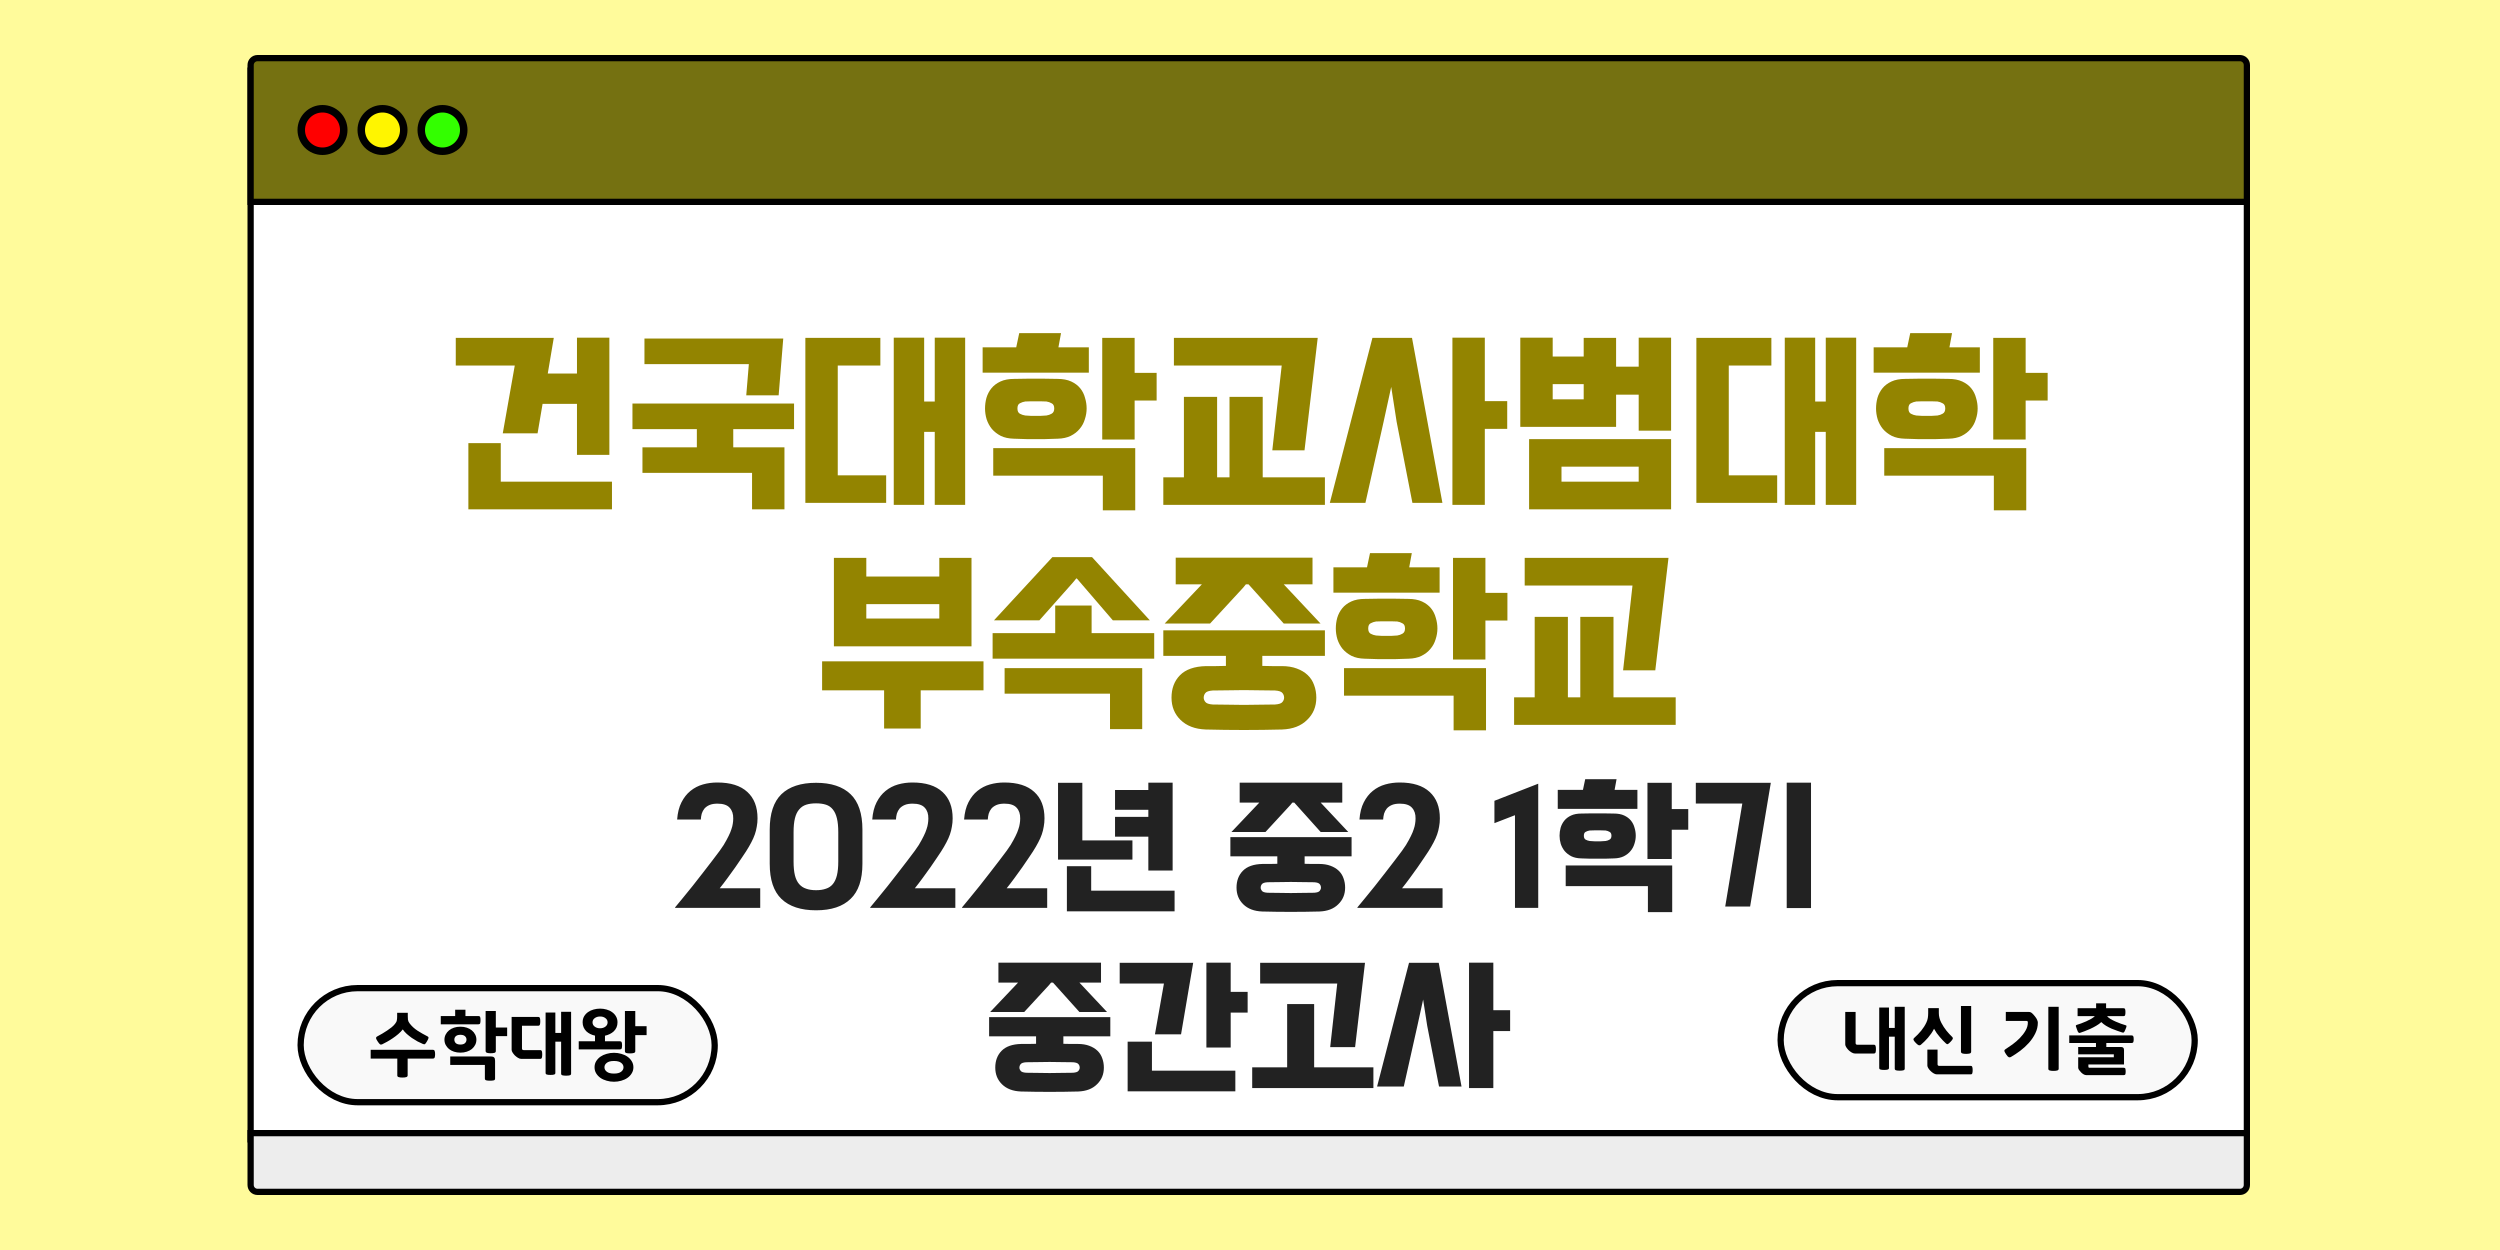 <svg width="1000" height="500" viewBox="0 0 1000 500" fill="none" xmlns="http://www.w3.org/2000/svg">
<rect width="1000" height="500" fill="#FFFB9B"/>
<rect x="100.25" y="28.25" width="798.5" height="427.5" fill="white" stroke="black" stroke-width="2.5"/>
<path d="M100.25 26C100.25 24.481 101.481 23.25 103 23.25H896C897.519 23.25 898.75 24.481 898.75 26V80.75H100.25V26Z" fill="#757111" stroke="black" stroke-width="2.5"/>
<rect x="120.25" y="395.25" width="165.625" height="45.625" rx="22.812" fill="#F9F9F9" stroke="black" stroke-width="2.5"/>
<path d="M182.309 135.16H221.509L219.109 149.4H230.789V135.08H243.749V181.96H230.789V161.56H217.029L215.029 173.32H201.109L205.909 146.2H182.309V135.16ZM200.309 192.68H244.789V203.72H187.349V177.24H200.309V192.68ZM300.821 203.72V189.16H256.981V178.92H278.741V171.64H252.981V161.4H317.621V171.64H293.301V178.92H313.781V203.72H300.821ZM298.501 158.12L299.541 145.64H257.781V135.4H313.301L311.461 158.12H298.501ZM369.662 160.6H373.902V135.08H386.062V201.96H373.902V172.76H369.662V201.96H357.502V135.08H369.662V160.6ZM354.462 201.16H322.142V135.16H352.142V146.2H335.102V190.12H354.462V201.16ZM405.533 175.48C403.506 175.427 401.773 175.053 400.333 174.36C398.893 173.613 397.693 172.68 396.733 171.56C395.826 170.44 395.133 169.16 394.653 167.72C394.226 166.28 394.013 164.84 394.013 163.4C394.013 161.96 394.2 160.547 394.573 159.16C395 157.72 395.666 156.44 396.573 155.32C397.48 154.2 398.68 153.293 400.173 152.6C401.666 151.907 403.506 151.56 405.693 151.56C407.666 151.507 409.293 151.48 410.573 151.48C411.906 151.48 413.16 151.48 414.333 151.48C415.506 151.48 416.733 151.48 418.013 151.48C419.293 151.48 420.946 151.507 422.973 151.56C425.16 151.56 427 151.907 428.493 152.6C429.986 153.293 431.186 154.2 432.093 155.32C433 156.44 433.64 157.72 434.013 159.16C434.44 160.547 434.653 161.96 434.653 163.4C434.653 164.84 434.413 166.28 433.933 167.72C433.506 169.16 432.813 170.44 431.853 171.56C430.946 172.68 429.746 173.613 428.253 174.36C426.813 175.053 425.106 175.427 423.133 175.48C421.106 175.533 419.426 175.587 418.093 175.64C416.76 175.64 415.506 175.64 414.333 175.64C413.16 175.64 411.906 175.64 410.573 175.64C409.24 175.587 407.56 175.533 405.533 175.48ZM441.133 190.28H397.293V179.24H454.093V204.12H441.133V190.28ZM462.653 160.2H453.853V175.8H440.893V135.16H453.853V149.16H462.653V160.2ZM435.533 149.08H393.053V138.92H406.493L407.693 133.24H424.413L423.373 138.92H435.533V149.08ZM418.573 166.2C419.32 166.093 420.013 165.853 420.653 165.48C421.346 165.107 421.693 164.413 421.693 163.4C421.693 162.333 421.346 161.64 420.653 161.32C420.013 160.947 419.32 160.707 418.573 160.6C417.506 160.547 416.653 160.52 416.013 160.52C415.426 160.52 414.866 160.52 414.333 160.52C413.8 160.52 413.213 160.52 412.573 160.52C411.986 160.52 411.16 160.547 410.093 160.6C409.346 160.707 408.626 160.947 407.933 161.32C407.293 161.64 406.973 162.333 406.973 163.4C406.973 164.413 407.293 165.107 407.933 165.48C408.626 165.853 409.346 166.093 410.093 166.2C411.16 166.253 411.986 166.307 412.573 166.36C413.213 166.36 413.8 166.36 414.333 166.36C414.866 166.36 415.426 166.36 416.013 166.36C416.653 166.307 417.506 166.253 418.573 166.2ZM529.964 201.96H465.324V190.92H473.564V158.76H486.844V190.92H491.804V158.76H505.084V190.92H529.964V201.96ZM469.564 135.16H527.084L521.804 180.12H508.924L512.684 146.2H469.564V135.16ZM576.966 201.16H564.966L558.646 168.68L556.486 154.76L553.446 168.68L546.166 201.16H531.926L548.966 135.16H564.806L576.966 201.16ZM602.886 171.56H593.926V201.96H580.966V135.08H593.926V160.44H602.886V171.56ZM621.077 135.08V142.6H633.477V135.16H646.437V146.68H655.477V135.08H668.437V172.28H655.477V157.88H646.437V170.76H608.117V135.08H621.077ZM668.437 203.72H611.637V175.64H668.437V203.72ZM624.597 186.68V192.68H655.477V186.68H624.597ZM621.077 159.72H633.477V153.64H621.077V159.72ZM726.068 160.6H730.308V135.08H742.468V201.96H730.308V172.76H726.068V201.96H713.908V135.08H726.068V160.6ZM710.868 201.16H678.548V135.16H708.548V146.2H691.508V190.12H710.868V201.16ZM761.939 175.48C759.913 175.427 758.179 175.053 756.739 174.36C755.299 173.613 754.099 172.68 753.139 171.56C752.233 170.44 751.539 169.16 751.059 167.72C750.633 166.28 750.419 164.84 750.419 163.4C750.419 161.96 750.606 160.547 750.979 159.16C751.406 157.72 752.073 156.44 752.979 155.32C753.886 154.2 755.086 153.293 756.579 152.6C758.073 151.907 759.913 151.56 762.099 151.56C764.073 151.507 765.699 151.48 766.979 151.48C768.313 151.48 769.566 151.48 770.739 151.48C771.913 151.48 773.139 151.48 774.419 151.48C775.699 151.48 777.353 151.507 779.379 151.56C781.566 151.56 783.406 151.907 784.899 152.6C786.393 153.293 787.593 154.2 788.499 155.32C789.406 156.44 790.046 157.72 790.419 159.16C790.846 160.547 791.059 161.96 791.059 163.4C791.059 164.84 790.819 166.28 790.339 167.72C789.913 169.16 789.219 170.44 788.259 171.56C787.353 172.68 786.153 173.613 784.659 174.36C783.219 175.053 781.513 175.427 779.539 175.48C777.513 175.533 775.833 175.587 774.499 175.64C773.166 175.64 771.913 175.64 770.739 175.64C769.566 175.64 768.313 175.64 766.979 175.64C765.646 175.587 763.966 175.533 761.939 175.48ZM797.539 190.28H753.699V179.24H810.499V204.12H797.539V190.28ZM819.059 160.2H810.259V175.8H797.299V135.16H810.259V149.16H819.059V160.2ZM791.939 149.08H749.459V138.92H762.899L764.099 133.24H780.819L779.779 138.92H791.939V149.08ZM774.979 166.2C775.726 166.093 776.419 165.853 777.059 165.48C777.753 165.107 778.099 164.413 778.099 163.4C778.099 162.333 777.753 161.64 777.059 161.32C776.419 160.947 775.726 160.707 774.979 160.6C773.913 160.547 773.059 160.52 772.419 160.52C771.833 160.52 771.273 160.52 770.739 160.52C770.206 160.52 769.619 160.52 768.979 160.52C768.393 160.52 767.566 160.547 766.499 160.6C765.753 160.707 765.033 160.947 764.339 161.32C763.699 161.64 763.379 162.333 763.379 163.4C763.379 164.413 763.699 165.107 764.339 165.48C765.033 165.853 765.753 166.093 766.499 166.2C767.566 166.253 768.393 166.307 768.979 166.36C769.619 166.36 770.206 166.36 770.739 166.36C771.273 166.36 771.833 166.36 772.419 166.36C773.059 166.307 773.913 166.253 774.979 166.2ZM368.282 291.4H353.642V276.12H328.842V264.52H393.402V276.12H368.282V291.4ZM333.562 258.52V223.16H346.522V230.6H375.722V223.16H388.602V258.52H333.562ZM346.522 247.4H375.722V241.64H346.522V247.4ZM436.643 242.2V253.24H461.683V263.48H397.043V253.24H422.083V242.2H436.643ZM444.003 277.48H401.843V267.24H456.883V291.64H444.003V277.48ZM459.923 248.12H445.123L430.883 231.56L430.563 231.32L429.043 233.16L415.763 248.12H397.603L420.963 222.84H436.803L459.923 248.12ZM482.284 291.8C478.018 291.64 474.658 290.36 472.204 287.96C469.804 285.613 468.604 282.653 468.604 279.08C468.604 275.4 469.724 272.413 471.964 270.12C474.258 267.773 477.751 266.547 482.444 266.44C483.778 266.44 485.084 266.44 486.364 266.44C487.698 266.387 489.031 266.36 490.364 266.36V262.36H465.324V252.12H529.964V262.36H504.924V266.36C506.204 266.36 507.484 266.387 508.764 266.44C510.044 266.44 511.351 266.44 512.684 266.44C514.978 266.44 516.978 266.76 518.684 267.4C520.444 268.04 521.911 268.92 523.084 270.04C524.258 271.16 525.111 272.493 525.644 274.04C526.231 275.587 526.524 277.267 526.524 279.08C526.524 282.653 525.298 285.613 522.844 287.96C520.444 290.36 517.111 291.64 512.844 291.8C502.658 292.067 492.471 292.067 482.284 291.8ZM513.484 233.72L528.204 249.4H513.484L499.404 233.72H498.364L497.324 235L484.044 249.4H465.884L480.764 233.72H470.284V223.08H525.004V233.72H513.484ZM510.044 281.8C511.591 281.693 512.578 281.347 513.004 280.76C513.431 280.227 513.644 279.667 513.644 279.08C513.644 278.387 513.431 277.773 513.004 277.24C512.578 276.653 511.591 276.307 510.044 276.2C507.751 276.147 505.591 276.12 503.564 276.12C501.538 276.067 499.538 276.04 497.564 276.04C495.591 276.04 493.591 276.067 491.564 276.12C489.538 276.12 487.378 276.147 485.084 276.2C483.538 276.307 482.551 276.653 482.124 277.24C481.698 277.773 481.484 278.387 481.484 279.08C481.484 279.667 481.698 280.227 482.124 280.76C482.551 281.347 483.538 281.693 485.084 281.8C487.378 281.853 489.538 281.88 491.564 281.88C493.591 281.933 495.591 281.96 497.564 281.96C499.538 281.96 501.538 281.933 503.564 281.88C505.591 281.88 507.751 281.853 510.044 281.8ZM545.846 263.48C543.819 263.427 542.086 263.053 540.646 262.36C539.206 261.613 538.006 260.68 537.046 259.56C536.139 258.44 535.446 257.16 534.966 255.72C534.539 254.28 534.326 252.84 534.326 251.4C534.326 249.96 534.512 248.547 534.886 247.16C535.312 245.72 535.979 244.44 536.886 243.32C537.792 242.2 538.992 241.293 540.486 240.6C541.979 239.907 543.819 239.56 546.006 239.56C547.979 239.507 549.606 239.48 550.886 239.48C552.219 239.48 553.472 239.48 554.646 239.48C555.819 239.48 557.046 239.48 558.326 239.48C559.606 239.48 561.259 239.507 563.286 239.56C565.472 239.56 567.312 239.907 568.806 240.6C570.299 241.293 571.499 242.2 572.406 243.32C573.312 244.44 573.952 245.72 574.326 247.16C574.752 248.547 574.966 249.96 574.966 251.4C574.966 252.84 574.726 254.28 574.246 255.72C573.819 257.16 573.126 258.44 572.166 259.56C571.259 260.68 570.059 261.613 568.566 262.36C567.126 263.053 565.419 263.427 563.446 263.48C561.419 263.533 559.739 263.587 558.406 263.64C557.072 263.64 555.819 263.64 554.646 263.64C553.472 263.64 552.219 263.64 550.886 263.64C549.552 263.587 547.872 263.533 545.846 263.48ZM581.446 278.28H537.606V267.24H594.406V292.12H581.446V278.28ZM602.966 248.2H594.166V263.8H581.206V223.16H594.166V237.16H602.966V248.2ZM575.846 237.08H533.366V226.92H546.806L548.006 221.24H564.726L563.686 226.92H575.846V237.08ZM558.886 254.2C559.632 254.093 560.326 253.853 560.966 253.48C561.659 253.107 562.006 252.413 562.006 251.4C562.006 250.333 561.659 249.64 560.966 249.32C560.326 248.947 559.632 248.707 558.886 248.6C557.819 248.547 556.966 248.52 556.326 248.52C555.739 248.52 555.179 248.52 554.646 248.52C554.112 248.52 553.526 248.52 552.886 248.52C552.299 248.52 551.472 248.547 550.406 248.6C549.659 248.707 548.939 248.947 548.246 249.32C547.606 249.64 547.286 250.333 547.286 251.4C547.286 252.413 547.606 253.107 548.246 253.48C548.939 253.853 549.659 254.093 550.406 254.2C551.472 254.253 552.299 254.307 552.886 254.36C553.526 254.36 554.112 254.36 554.646 254.36C555.179 254.36 555.739 254.36 556.326 254.36C556.966 254.307 557.819 254.253 558.886 254.2ZM670.277 289.96H605.637V278.92H613.877V246.76H627.157V278.92H632.117V246.76H645.397V278.92H670.277V289.96ZM609.877 223.16H667.397L662.117 268.12H649.237L652.997 234.2H609.877V223.16Z" fill="#938400"/>
<path d="M270.011 362.98C270.851 361.98 271.891 360.72 273.131 359.2C274.371 357.72 275.671 356.12 277.031 354.4C278.391 352.68 279.751 350.94 281.111 349.18C282.511 347.38 283.791 345.72 284.951 344.2C286.111 342.68 287.091 341.38 287.891 340.3C288.691 339.18 289.211 338.42 289.451 338.02C290.291 336.62 290.951 335.42 291.431 334.42C291.951 333.38 292.331 332.46 292.571 331.66C292.851 330.86 293.031 330.14 293.111 329.5C293.231 328.82 293.291 328.12 293.291 327.4C293.331 325.6 292.851 324.16 291.851 323.08C290.891 322 289.271 321.46 286.991 321.46C285.711 321.46 284.651 321.64 283.811 322C282.971 322.36 282.291 322.84 281.771 323.44C281.291 324.04 280.931 324.72 280.691 325.48C280.491 326.24 280.371 327.02 280.331 327.82H270.851C271.051 325.1 271.631 322.8 272.591 320.92C273.551 319.04 274.751 317.52 276.191 316.36C277.671 315.16 279.331 314.3 281.171 313.78C283.011 313.26 284.931 313 286.931 313C292.211 313 296.211 314.26 298.931 316.78C301.651 319.26 303.011 322.78 303.011 327.34C303.011 328.5 302.911 329.6 302.711 330.64C302.551 331.68 302.291 332.72 301.931 333.76C301.571 334.8 301.091 335.88 300.491 337C299.931 338.08 299.231 339.28 298.391 340.6C298.031 341.12 297.471 341.96 296.711 343.12C295.991 344.24 295.131 345.5 294.131 346.9C293.171 348.26 292.131 349.7 291.011 351.22C289.931 352.7 288.891 354.06 287.891 355.3H304.091V363.16H270.071L270.011 362.98ZM307.889 331.84C307.889 325.44 309.449 320.72 312.569 317.68C315.729 314.64 320.349 313.12 326.429 313.12C332.469 313.12 337.069 314.64 340.229 317.68C343.389 320.72 344.969 325.44 344.969 331.84V345.52C344.969 351.88 343.389 356.56 340.229 359.56C337.109 362.6 332.509 364.12 326.429 364.12C320.349 364.12 315.729 362.6 312.569 359.56C309.449 356.56 307.889 351.88 307.889 345.52V331.84ZM317.429 344.62C317.429 346.82 317.609 348.66 317.969 350.14C318.329 351.58 318.889 352.74 319.649 353.62C320.409 354.5 321.349 355.12 322.469 355.48C323.589 355.88 324.909 356.08 326.429 356.08C327.949 356.08 329.269 355.88 330.389 355.48C331.509 355.12 332.429 354.5 333.149 353.62C333.869 352.74 334.409 351.58 334.769 350.14C335.129 348.66 335.309 346.82 335.309 344.62V332.86C335.309 330.66 335.129 328.82 334.769 327.34C334.409 325.86 333.869 324.68 333.149 323.8C332.429 322.88 331.509 322.24 330.389 321.88C329.269 321.52 327.949 321.34 326.429 321.34C324.909 321.34 323.589 321.52 322.469 321.88C321.349 322.24 320.409 322.88 319.649 323.8C318.889 324.68 318.329 325.86 317.969 327.34C317.609 328.82 317.429 330.66 317.429 332.86V344.62ZM348.058 362.98C348.898 361.98 349.938 360.72 351.178 359.2C352.418 357.72 353.718 356.12 355.078 354.4C356.438 352.68 357.798 350.94 359.158 349.18C360.558 347.38 361.838 345.72 362.998 344.2C364.158 342.68 365.138 341.38 365.938 340.3C366.738 339.18 367.258 338.42 367.498 338.02C368.338 336.62 368.998 335.42 369.478 334.42C369.998 333.38 370.378 332.46 370.618 331.66C370.898 330.86 371.078 330.14 371.158 329.5C371.278 328.82 371.338 328.12 371.338 327.4C371.378 325.6 370.898 324.16 369.898 323.08C368.938 322 367.318 321.46 365.038 321.46C363.758 321.46 362.698 321.64 361.858 322C361.018 322.36 360.338 322.84 359.818 323.44C359.338 324.04 358.978 324.72 358.738 325.48C358.538 326.24 358.418 327.02 358.378 327.82H348.898C349.098 325.1 349.678 322.8 350.638 320.92C351.598 319.04 352.798 317.52 354.238 316.36C355.718 315.16 357.378 314.3 359.218 313.78C361.058 313.26 362.978 313 364.978 313C370.258 313 374.258 314.26 376.978 316.78C379.698 319.26 381.058 322.78 381.058 327.34C381.058 328.5 380.958 329.6 380.758 330.64C380.598 331.68 380.338 332.72 379.978 333.76C379.618 334.8 379.138 335.88 378.538 337C377.978 338.08 377.278 339.28 376.438 340.6C376.078 341.12 375.518 341.96 374.758 343.12C374.038 344.24 373.178 345.5 372.178 346.9C371.218 348.26 370.178 349.7 369.058 351.22C367.978 352.7 366.938 354.06 365.938 355.3H382.138V363.16H348.118L348.058 362.98ZM384.796 362.98C385.636 361.98 386.676 360.72 387.916 359.2C389.156 357.72 390.456 356.12 391.816 354.4C393.176 352.68 394.536 350.94 395.896 349.18C397.296 347.38 398.576 345.72 399.736 344.2C400.896 342.68 401.876 341.38 402.676 340.3C403.476 339.18 403.996 338.42 404.236 338.02C405.076 336.62 405.736 335.42 406.216 334.42C406.736 333.38 407.116 332.46 407.356 331.66C407.636 330.86 407.816 330.14 407.896 329.5C408.016 328.82 408.076 328.12 408.076 327.4C408.116 325.6 407.636 324.16 406.636 323.08C405.676 322 404.056 321.46 401.776 321.46C400.496 321.46 399.436 321.64 398.596 322C397.756 322.36 397.076 322.84 396.556 323.44C396.076 324.04 395.716 324.72 395.476 325.48C395.276 326.24 395.156 327.02 395.116 327.82H385.636C385.836 325.1 386.416 322.8 387.376 320.92C388.336 319.04 389.536 317.52 390.976 316.36C392.456 315.16 394.116 314.3 395.956 313.78C397.796 313.26 399.716 313 401.716 313C406.996 313 410.996 314.26 413.716 316.78C416.436 319.26 417.796 322.78 417.796 327.34C417.796 328.5 417.696 329.6 417.496 330.64C417.336 331.68 417.076 332.72 416.716 333.76C416.356 334.8 415.876 335.88 415.276 337C414.716 338.08 414.016 339.28 413.176 340.6C412.816 341.12 412.256 341.96 411.496 343.12C410.776 344.24 409.916 345.5 408.916 346.9C407.956 348.26 406.916 349.7 405.796 351.22C404.716 352.7 403.676 354.06 402.676 355.3H418.876V363.16H384.856L384.796 362.98ZM446.014 316H459.334V313.06H469.054V348.22H459.334V334.66H446.014V326.74H459.334V323.92H446.014V316ZM452.974 343.84H423.214V313.12H432.934V336.16H452.974V343.84ZM436.474 356.26H469.834V364.54H426.754V346.48H436.474V356.26ZM504.87 364.6C501.67 364.48 499.15 363.52 497.31 361.72C495.51 359.96 494.61 357.74 494.61 355.06C494.61 352.3 495.45 350.06 497.13 348.34C498.85 346.58 501.47 345.66 504.99 345.58C505.99 345.58 506.97 345.58 507.93 345.58C508.93 345.54 509.93 345.52 510.93 345.52V342.52H492.15V334.84H540.63V342.52H521.85V345.52C522.81 345.52 523.77 345.54 524.73 345.58C525.69 345.58 526.67 345.58 527.67 345.58C529.39 345.58 530.89 345.82 532.17 346.3C533.49 346.78 534.59 347.44 535.47 348.28C536.35 349.12 536.99 350.12 537.39 351.28C537.83 352.44 538.05 353.7 538.05 355.06C538.05 357.74 537.13 359.96 535.29 361.72C533.49 363.52 530.99 364.48 527.79 364.6C520.15 364.8 512.51 364.8 504.87 364.6ZM528.27 321.04L539.31 332.8H528.27L517.71 321.04H516.93L516.15 322L506.19 332.8H492.57L503.73 321.04H495.87V313.06H536.91V321.04H528.27ZM525.69 357.1C526.85 357.02 527.59 356.76 527.91 356.32C528.23 355.92 528.39 355.5 528.39 355.06C528.39 354.54 528.23 354.08 527.91 353.68C527.59 353.24 526.85 352.98 525.69 352.9C523.97 352.86 522.35 352.84 520.83 352.84C519.31 352.8 517.81 352.78 516.33 352.78C514.85 352.78 513.35 352.8 511.83 352.84C510.31 352.84 508.69 352.86 506.97 352.9C505.81 352.98 505.07 353.24 504.75 353.68C504.43 354.08 504.27 354.54 504.27 355.06C504.27 355.5 504.43 355.92 504.75 356.32C505.07 356.76 505.81 357.02 506.97 357.1C508.69 357.14 510.31 357.16 511.83 357.16C513.35 357.2 514.85 357.22 516.33 357.22C517.81 357.22 519.31 357.2 520.83 357.16C522.35 357.16 523.97 357.14 525.69 357.1ZM542.94 362.98C543.78 361.98 544.82 360.72 546.06 359.2C547.3 357.72 548.6 356.12 549.96 354.4C551.32 352.68 552.68 350.94 554.04 349.18C555.44 347.38 556.72 345.72 557.88 344.2C559.04 342.68 560.02 341.38 560.82 340.3C561.62 339.18 562.14 338.42 562.38 338.02C563.22 336.62 563.88 335.42 564.36 334.42C564.88 333.38 565.26 332.46 565.5 331.66C565.78 330.86 565.96 330.14 566.04 329.5C566.16 328.82 566.22 328.12 566.22 327.4C566.26 325.6 565.78 324.16 564.78 323.08C563.82 322 562.2 321.46 559.92 321.46C558.64 321.46 557.58 321.64 556.74 322C555.9 322.36 555.22 322.84 554.7 323.44C554.22 324.04 553.86 324.72 553.62 325.48C553.42 326.24 553.3 327.02 553.26 327.82H543.78C543.98 325.1 544.56 322.8 545.52 320.92C546.48 319.04 547.68 317.52 549.12 316.36C550.6 315.16 552.26 314.3 554.1 313.78C555.94 313.26 557.86 313 559.86 313C565.14 313 569.14 314.26 571.86 316.78C574.58 319.26 575.94 322.78 575.94 327.34C575.94 328.5 575.84 329.6 575.64 330.64C575.48 331.68 575.22 332.72 574.86 333.76C574.5 334.8 574.02 335.88 573.42 337C572.86 338.08 572.16 339.28 571.32 340.6C570.96 341.12 570.4 341.96 569.64 343.12C568.92 344.24 568.06 345.5 567.06 346.9C566.1 348.26 565.06 349.7 563.94 351.22C562.86 352.7 561.82 354.06 560.82 355.3H577.02V363.16H543L542.94 362.98ZM605.991 363.16V326.08L597.771 329.26V320.32L615.291 313.48V363.16H605.991ZM632.462 343.36C630.942 343.32 629.642 343.04 628.562 342.52C627.482 341.96 626.582 341.26 625.862 340.42C625.182 339.58 624.662 338.62 624.302 337.54C623.982 336.46 623.822 335.38 623.822 334.3C623.822 333.22 623.962 332.16 624.242 331.12C624.562 330.04 625.062 329.08 625.742 328.24C626.422 327.4 627.322 326.72 628.442 326.2C629.562 325.68 630.942 325.42 632.582 325.42C634.062 325.38 635.282 325.36 636.242 325.36C637.242 325.36 638.182 325.36 639.062 325.36C639.942 325.36 640.862 325.36 641.822 325.36C642.782 325.36 644.022 325.38 645.542 325.42C647.182 325.42 648.562 325.68 649.682 326.2C650.802 326.72 651.702 327.4 652.382 328.24C653.062 329.08 653.542 330.04 653.822 331.12C654.142 332.16 654.302 333.22 654.302 334.3C654.302 335.38 654.122 336.46 653.762 337.54C653.442 338.62 652.922 339.58 652.202 340.42C651.522 341.26 650.622 341.96 649.502 342.52C648.422 343.04 647.142 343.32 645.662 343.36C644.142 343.4 642.882 343.44 641.882 343.48C640.882 343.48 639.942 343.48 639.062 343.48C638.182 343.48 637.242 343.48 636.242 343.48C635.242 343.44 633.982 343.4 632.462 343.36ZM659.162 354.46H626.282V346.18H668.882V364.84H659.162V354.46ZM675.302 331.9H668.702V343.6H658.982V313.12H668.702V323.62H675.302V331.9ZM654.962 323.56H623.102V315.94H633.182L634.082 311.68H646.622L645.842 315.94H654.962V323.56ZM642.242 336.4C642.802 336.32 643.322 336.14 643.802 335.86C644.322 335.58 644.582 335.06 644.582 334.3C644.582 333.5 644.322 332.98 643.802 332.74C643.322 332.46 642.802 332.28 642.242 332.2C641.442 332.16 640.802 332.14 640.322 332.14C639.882 332.14 639.462 332.14 639.062 332.14C638.662 332.14 638.222 332.14 637.742 332.14C637.302 332.14 636.682 332.16 635.882 332.2C635.322 332.28 634.782 332.46 634.262 332.74C633.782 332.98 633.542 333.5 633.542 334.3C633.542 335.06 633.782 335.58 634.262 335.86C634.782 336.14 635.322 336.32 635.882 336.4C636.682 336.44 637.302 336.48 637.742 336.52C638.222 336.52 638.662 336.52 639.062 336.52C639.462 336.52 639.882 336.52 640.322 336.52C640.802 336.48 641.442 336.44 642.242 336.4ZM678.326 313.12H708.326L700.046 362.62H690.086L696.926 321.4H678.326V313.12ZM724.406 363.22H714.686V313.06H724.406V363.22ZM408.366 436.6C405.166 436.48 402.646 435.52 400.806 433.72C399.006 431.96 398.106 429.74 398.106 427.06C398.106 424.3 398.946 422.06 400.626 420.34C402.346 418.58 404.966 417.66 408.486 417.58C409.486 417.58 410.466 417.58 411.426 417.58C412.426 417.54 413.426 417.52 414.426 417.52V414.52H395.646V406.84H444.126V414.52H425.346V417.52C426.306 417.52 427.266 417.54 428.226 417.58C429.186 417.58 430.166 417.58 431.166 417.58C432.886 417.58 434.386 417.82 435.666 418.3C436.986 418.78 438.086 419.44 438.966 420.28C439.846 421.12 440.486 422.12 440.886 423.28C441.326 424.44 441.546 425.7 441.546 427.06C441.546 429.74 440.626 431.96 438.786 433.72C436.986 435.52 434.486 436.48 431.286 436.6C423.646 436.8 416.006 436.8 408.366 436.6ZM431.766 393.04L442.806 404.8H431.766L421.206 393.04H420.426L419.646 394L409.686 404.8H396.066L407.226 393.04H399.366V385.06H440.406V393.04H431.766ZM429.186 429.1C430.346 429.02 431.086 428.76 431.406 428.32C431.726 427.92 431.886 427.5 431.886 427.06C431.886 426.54 431.726 426.08 431.406 425.68C431.086 425.24 430.346 424.98 429.186 424.9C427.466 424.86 425.846 424.84 424.326 424.84C422.806 424.8 421.306 424.78 419.826 424.78C418.346 424.78 416.846 424.8 415.326 424.84C413.806 424.84 412.186 424.86 410.466 424.9C409.306 424.98 408.566 425.24 408.246 425.68C407.926 426.08 407.766 426.54 407.766 427.06C407.766 427.5 407.926 427.92 408.246 428.32C408.566 428.76 409.306 429.02 410.466 429.1C412.186 429.14 413.806 429.16 415.326 429.16C416.846 429.2 418.346 429.22 419.826 429.22C421.306 429.22 422.806 429.2 424.326 429.16C425.846 429.16 427.466 429.14 429.186 429.1ZM447.877 385.12H477.277L472.417 413.74H461.977L465.577 393.4H447.877V385.12ZM499.057 405.04H492.277V419.02H482.557V385.06H492.277V396.76H499.057V405.04ZM460.777 428.26H494.137V436.54H451.057V416.68H460.777V428.26ZM504.06 385.12H546L542.04 418.84H532.08L534.9 393.4H504.06V385.12ZM549.36 435.22H500.88V426.94H514.86V401.62H525.66V426.94H549.36V435.22ZM584.611 434.62H575.611L570.871 410.26L569.251 399.82L566.971 410.26L561.511 434.62H550.831L563.611 385.12H575.491L584.611 434.62ZM604.051 412.42H597.331V435.22H587.611V385.06H597.331V404.08H604.051V412.42Z" fill="#222222"/>
<path d="M173.109 419.92C173.509 419.92 173.759 420.07 173.859 420.37C173.979 420.67 174.039 421.11 174.039 421.69C174.039 422.27 173.979 422.71 173.859 423.01C173.759 423.29 173.509 423.43 173.109 423.43H163.059V430.15C163.059 430.49 162.879 430.72 162.519 430.84C162.159 430.96 161.639 431.02 160.959 431.02C160.319 431.02 159.819 430.96 159.459 430.84C159.099 430.74 158.919 430.52 158.919 430.18V423.43H148.269V419.92H173.109ZM169.209 417.61C168.509 417.31 167.769 416.96 166.989 416.56C166.229 416.14 165.479 415.68 164.739 415.18C164.019 414.66 163.339 414.12 162.699 413.56C162.059 412.98 161.529 412.38 161.109 411.76C160.629 412.38 160.029 413 159.309 413.62C158.609 414.22 157.869 414.78 157.089 415.3C156.329 415.82 155.569 416.29 154.809 416.71C154.069 417.13 153.419 417.47 152.859 417.73C152.519 417.89 152.229 417.88 151.989 417.7C151.749 417.52 151.459 417.17 151.119 416.65C150.719 416.07 150.489 415.63 150.429 415.33C150.389 415.01 150.539 414.76 150.879 414.58C151.559 414.2 152.239 413.82 152.919 413.44C153.599 413.04 154.249 412.63 154.869 412.21C155.509 411.79 156.099 411.36 156.639 410.92C157.179 410.48 157.639 410.02 158.019 409.54C158.439 409.02 158.679 408.54 158.739 408.1C158.819 407.66 158.859 407.19 158.859 406.69V405.13H163.119V406.6C163.119 406.98 163.139 407.41 163.179 407.89C163.239 408.37 163.469 408.87 163.869 409.39C164.689 410.47 165.719 411.42 166.959 412.24C168.199 413.04 169.529 413.8 170.949 414.52C171.309 414.7 171.459 414.93 171.399 415.21C171.359 415.47 171.169 415.89 170.829 416.47C170.529 416.99 170.279 417.35 170.079 417.55C169.899 417.75 169.609 417.77 169.209 417.61ZM177.779 415.87C177.779 415.13 177.939 414.45 178.259 413.83C178.579 413.19 179.019 412.64 179.579 412.18C180.139 411.7 180.809 411.33 181.589 411.07C182.369 410.81 183.229 410.68 184.169 410.68C185.089 410.68 185.939 410.81 186.719 411.07C187.519 411.33 188.199 411.7 188.759 412.18C189.319 412.64 189.759 413.19 190.079 413.83C190.399 414.45 190.559 415.13 190.559 415.87C190.559 416.61 190.399 417.3 190.079 417.94C189.759 418.56 189.319 419.11 188.759 419.59C188.199 420.05 187.519 420.41 186.719 420.67C185.939 420.93 185.089 421.06 184.169 421.06C183.229 421.06 182.369 420.93 181.589 420.67C180.809 420.41 180.139 420.05 179.579 419.59C179.019 419.11 178.579 418.56 178.259 417.94C177.939 417.3 177.779 416.61 177.779 415.87ZM194.249 404.41H198.329V411.01H202.859V414.46H198.329V420.4C198.329 420.8 198.129 421.05 197.729 421.15C197.329 421.25 196.849 421.3 196.289 421.3C195.649 421.3 195.149 421.24 194.789 421.12C194.429 420.98 194.249 420.74 194.249 420.4V404.41ZM193.949 425.98H180.089V422.59H196.469C196.989 422.59 197.379 422.72 197.639 422.98C197.899 423.22 198.029 423.66 198.029 424.3V431.44C198.029 431.84 197.829 432.08 197.429 432.16C197.029 432.24 196.549 432.28 195.989 432.28C195.349 432.28 194.849 432.23 194.489 432.13C194.129 432.03 193.949 431.8 193.949 431.44V425.98ZM191.399 406.42C191.739 406.42 191.959 406.55 192.059 406.81C192.159 407.07 192.209 407.48 192.209 408.04C192.209 408.62 192.159 409.05 192.059 409.33C191.959 409.59 191.739 409.72 191.399 409.72H176.309V406.42H182.069V403.9H186.179V406.42H191.399ZM186.599 415.84C186.599 415.28 186.389 414.82 185.969 414.46C185.569 414.1 184.969 413.92 184.169 413.92C183.369 413.92 182.759 414.1 182.339 414.46C181.939 414.82 181.739 415.28 181.739 415.84C181.739 416.42 181.939 416.9 182.339 417.28C182.759 417.64 183.369 417.82 184.169 417.82C184.969 417.82 185.569 417.64 185.969 417.28C186.389 416.9 186.599 416.42 186.599 415.84ZM228.44 429.46C228.44 429.8 228.26 430.02 227.9 430.12C227.56 430.22 227.07 430.27 226.43 430.27C225.81 430.27 225.32 430.22 224.96 430.12C224.62 430.02 224.45 429.8 224.45 429.46V416.68H222.14V429.19C222.14 429.51 221.97 429.72 221.63 429.82C221.31 429.92 220.83 429.97 220.19 429.97C219.57 429.97 219.09 429.92 218.75 429.82C218.41 429.72 218.24 429.51 218.24 429.19V405.01H222.14V413.17H224.45V404.71H228.44V429.46ZM208.79 410.29V419.35C208.79 419.81 209.01 420.04 209.45 420.04H216.08C216.42 420.04 216.64 420.19 216.74 420.49C216.84 420.79 216.89 421.22 216.89 421.78C216.89 422.36 216.84 422.8 216.74 423.1C216.64 423.4 216.42 423.55 216.08 423.55H208.46C208.06 423.55 207.62 423.4 207.14 423.1C206.66 422.8 206.25 422.48 205.91 422.14C205.59 421.8 205.3 421.43 205.04 421.03C204.78 420.61 204.65 420.25 204.65 419.95V406.78H215.3C215.64 406.78 215.86 406.93 215.96 407.23C216.06 407.53 216.11 407.96 216.11 408.52C216.11 409.1 216.06 409.54 215.96 409.84C215.86 410.14 215.64 410.29 215.3 410.29H208.79ZM231.491 419.77V416.5H238.001V414.25C237.321 414.11 236.681 413.89 236.081 413.59C235.481 413.29 234.951 412.92 234.491 412.48C234.051 412.02 233.701 411.5 233.441 410.92C233.181 410.32 233.051 409.66 233.051 408.94C233.051 408.04 233.241 407.25 233.621 406.57C234.021 405.89 234.541 405.32 235.181 404.86C235.841 404.38 236.591 404.03 237.431 403.81C238.271 403.57 239.141 403.45 240.041 403.45C240.941 403.45 241.801 403.57 242.621 403.81C243.461 404.03 244.201 404.38 244.841 404.86C245.501 405.32 246.021 405.89 246.401 406.57C246.801 407.25 247.001 408.04 247.001 408.94C247.001 409.68 246.871 410.35 246.611 410.95C246.351 411.53 245.991 412.05 245.531 412.51C245.071 412.95 244.531 413.32 243.911 413.62C243.311 413.92 242.671 414.14 241.991 414.28V416.5H247.901C248.301 416.5 248.551 416.63 248.651 416.89C248.771 417.15 248.831 417.57 248.831 418.15C248.831 418.73 248.771 419.15 248.651 419.41C248.551 419.65 248.301 419.77 247.901 419.77H231.491ZM253.361 426.91C253.361 427.81 253.141 428.61 252.701 429.31C252.281 430.03 251.711 430.64 250.991 431.14C250.291 431.64 249.471 432.02 248.531 432.28C247.591 432.56 246.611 432.7 245.591 432.7C244.571 432.7 243.591 432.56 242.651 432.28C241.711 432.02 240.881 431.64 240.161 431.14C239.461 430.64 238.891 430.03 238.451 429.31C238.031 428.61 237.821 427.81 237.821 426.91C237.821 426.01 238.031 425.21 238.451 424.51C238.891 423.79 239.461 423.18 240.161 422.68C240.881 422.18 241.711 421.8 242.651 421.54C243.591 421.26 244.571 421.12 245.591 421.12C246.611 421.12 247.591 421.26 248.531 421.54C249.471 421.8 250.291 422.18 250.991 422.68C251.711 423.18 252.281 423.79 252.701 424.51C253.141 425.21 253.361 426.01 253.361 426.91ZM249.971 404.41H254.111V410.47H258.641V414.04H254.111V420.49C254.111 420.83 253.931 421.06 253.571 421.18C253.211 421.3 252.691 421.36 252.011 421.36C251.371 421.36 250.871 421.31 250.511 421.21C250.151 421.09 249.971 420.86 249.971 420.52V404.41ZM249.401 426.91C249.401 426.21 249.091 425.62 248.471 425.14C247.851 424.64 246.891 424.39 245.591 424.39C244.291 424.39 243.331 424.64 242.711 425.14C242.091 425.62 241.781 426.21 241.781 426.91C241.781 427.61 242.091 428.2 242.711 428.68C243.331 429.18 244.291 429.43 245.591 429.43C246.891 429.43 247.851 429.18 248.471 428.68C249.091 428.2 249.401 427.61 249.401 426.91ZM240.011 411.31C240.871 411.31 241.591 411.09 242.171 410.65C242.751 410.21 243.041 409.64 243.041 408.94C243.041 408.24 242.751 407.68 242.171 407.26C241.611 406.82 240.911 406.6 240.071 406.6C239.191 406.6 238.461 406.82 237.881 407.26C237.301 407.68 237.011 408.24 237.011 408.94C237.011 409.64 237.301 410.21 237.881 410.65C238.461 411.09 239.171 411.31 240.011 411.31Z" fill="black"/>
<circle cx="129" cy="52" r="8.5" fill="#FF0000" stroke="black" stroke-width="3"/>
<circle cx="153" cy="52" r="8.5" fill="#FFF500" stroke="black" stroke-width="3"/>
<circle cx="177" cy="52" r="8.5" fill="#33FF00" stroke="black" stroke-width="3"/>
<path d="M100.25 453.25H898.75V474C898.75 475.519 897.519 476.75 896 476.75H103C101.481 476.75 100.25 475.519 100.25 474V453.25Z" fill="#EDEDED" stroke="black" stroke-width="2.5"/>
<rect x="712.25" y="393.25" width="165.625" height="45.625" rx="22.812" fill="#F9F9F9" stroke="black" stroke-width="2.5"/>
<path d="M761.892 427.46C761.892 427.8 761.712 428.02 761.352 428.12C761.012 428.22 760.522 428.27 759.882 428.27C759.262 428.27 758.772 428.22 758.412 428.12C758.072 428.02 757.902 427.8 757.902 427.46V414.68H755.592V427.19C755.592 427.51 755.422 427.72 755.082 427.82C754.762 427.92 754.282 427.97 753.642 427.97C753.022 427.97 752.542 427.92 752.202 427.82C751.862 427.72 751.692 427.51 751.692 427.19V403.01H755.592V411.17H757.902V402.71H761.892V427.46ZM749.562 417.89C749.902 417.89 750.122 418.05 750.222 418.37C750.322 418.67 750.372 419.1 750.372 419.66C750.372 420.24 750.322 420.68 750.222 420.98C750.122 421.26 749.902 421.4 749.562 421.4H741.912C741.512 421.4 741.072 421.25 740.592 420.95C740.112 420.65 739.702 420.33 739.362 419.99C739.042 419.65 738.752 419.28 738.492 418.88C738.232 418.46 738.102 418.1 738.102 417.8V404.78H742.242V417.2C742.242 417.66 742.462 417.89 742.902 417.89H749.562ZM788.283 426.35C788.623 426.35 788.833 426.5 788.913 426.8C789.013 427.12 789.063 427.54 789.063 428.06C789.063 428.62 789.013 429.04 788.913 429.32C788.833 429.6 788.623 429.74 788.283 429.74H774.693C774.293 429.74 773.853 429.59 773.373 429.29C772.913 429.01 772.523 428.7 772.203 428.36C771.863 428.04 771.563 427.67 771.303 427.25C771.063 426.85 770.943 426.51 770.943 426.23V419.84H775.023V425.69C775.023 426.13 775.253 426.35 775.713 426.35H788.283ZM788.463 420.65C788.463 421.05 788.263 421.3 787.863 421.4C787.463 421.5 786.983 421.55 786.423 421.55C785.783 421.55 785.283 421.49 784.923 421.37C784.563 421.23 784.383 420.99 784.383 420.65V402.41H788.463V420.65ZM778.383 417.38C777.983 417.02 777.573 416.62 777.153 416.18C776.733 415.74 776.313 415.27 775.893 414.77C775.473 414.27 775.063 413.75 774.663 413.21C774.283 412.65 773.933 412.08 773.613 411.5C773.293 412.16 772.923 412.79 772.503 413.39C772.083 413.99 771.643 414.56 771.183 415.1C770.723 415.64 770.253 416.14 769.773 416.6C769.293 417.06 768.833 417.48 768.393 417.86C768.093 418.12 767.773 418.19 767.433 418.07C767.113 417.93 766.733 417.62 766.293 417.14C765.893 416.74 765.613 416.38 765.453 416.06C765.313 415.74 765.383 415.45 765.663 415.19C766.683 414.29 767.623 413.32 768.483 412.28C769.343 411.22 770.033 410.13 770.553 409.01C770.833 408.43 771.023 407.83 771.123 407.21C771.223 406.57 771.273 405.91 771.273 405.23V403.25H775.533V405.23C775.533 406.55 775.873 407.86 776.553 409.16C777.113 410.24 777.783 411.27 778.563 412.25C779.343 413.21 780.103 414.04 780.843 414.74C781.123 415.02 781.203 415.3 781.083 415.58C780.983 415.84 780.713 416.2 780.273 416.66C779.793 417.18 779.423 417.5 779.163 417.62C778.923 417.74 778.663 417.66 778.383 417.38ZM823.474 427.49C823.474 427.83 823.294 428.06 822.934 428.18C822.574 428.3 822.054 428.36 821.374 428.36C820.734 428.36 820.234 428.3 819.874 428.18C819.514 428.08 819.334 427.86 819.334 427.52V402.71H823.474V427.49ZM811.144 408.98C811.144 408.58 810.974 408.38 810.634 408.38H802.324V404.78H811.564C812.024 404.78 812.444 404.95 812.824 405.29C813.204 405.63 813.604 406.07 814.024 406.61C814.424 407.11 814.704 407.57 814.864 407.99C815.044 408.39 815.134 408.74 815.134 409.04C815.134 410.56 814.794 412 814.114 413.36C813.454 414.72 812.594 415.99 811.534 417.17C810.494 418.33 809.334 419.39 808.054 420.35C806.794 421.29 805.554 422.11 804.334 422.81C804.054 422.97 803.774 422.99 803.494 422.87C803.214 422.75 802.884 422.4 802.504 421.82C802.124 421.26 801.884 420.83 801.784 420.53C801.684 420.21 801.804 419.94 802.144 419.72C803.004 419.18 803.954 418.53 804.994 417.77C806.054 416.99 807.034 416.14 807.934 415.22C808.854 414.28 809.614 413.29 810.214 412.25C810.834 411.19 811.144 410.1 811.144 408.98ZM852.637 414.17C852.977 414.17 853.197 414.28 853.297 414.5C853.417 414.72 853.477 415.12 853.477 415.7C853.477 416.28 853.417 416.68 853.297 416.9C853.197 417.1 852.977 417.2 852.637 417.2H842.527V418.79H848.347C848.807 418.79 849.127 418.89 849.307 419.09C849.507 419.27 849.607 419.58 849.607 420.02V425.78H835.357V426.65C835.357 426.95 835.497 427.1 835.777 427.1H849.547C849.867 427.1 850.067 427.23 850.147 427.49C850.227 427.75 850.267 428.11 850.267 428.57C850.267 429.09 850.227 429.46 850.147 429.68C850.067 429.92 849.867 430.04 849.547 430.04H834.457C834.117 430.04 833.767 429.93 833.407 429.71C833.067 429.51 832.757 429.27 832.477 428.99C832.137 428.65 831.847 428.31 831.607 427.97C831.387 427.65 831.277 427.35 831.277 427.07V422.9H845.527V421.73H831.277V418.79H838.387V417.2H827.707V414.17H852.637ZM831.037 406.46V403.28H838.447V401.33H842.437V403.28H849.367C849.707 403.28 849.927 403.4 850.027 403.64C850.127 403.88 850.177 404.28 850.177 404.84C850.177 405.42 850.127 405.84 850.027 406.1C849.927 406.34 849.707 406.46 849.367 406.46H842.827C843.147 406.86 843.607 407.24 844.207 407.6C844.827 407.96 845.497 408.3 846.217 408.62C846.937 408.94 847.657 409.23 848.377 409.49C849.097 409.73 849.717 409.93 850.237 410.09C850.377 410.13 850.477 410.18 850.537 410.24C850.597 410.3 850.617 410.39 850.597 410.51C850.597 410.63 850.557 410.8 850.477 411.02C850.397 411.22 850.287 411.49 850.147 411.83C850.027 412.15 849.917 412.4 849.817 412.58C849.717 412.76 849.617 412.89 849.517 412.97C849.437 413.03 849.337 413.06 849.217 413.06C849.117 413.06 848.987 413.03 848.827 412.97C848.247 412.77 847.597 412.55 846.877 412.31C846.157 412.07 845.417 411.79 844.657 411.47C843.897 411.13 843.157 410.75 842.437 410.33C841.717 409.89 841.077 409.39 840.517 408.83C839.937 409.37 839.247 409.87 838.447 410.33C837.667 410.79 836.877 411.2 836.077 411.56C835.277 411.92 834.527 412.23 833.827 412.49C833.147 412.75 832.617 412.94 832.237 413.06C832.077 413.12 831.937 413.16 831.817 413.18C831.697 413.2 831.587 413.17 831.487 413.09C831.387 413.01 831.277 412.88 831.157 412.7C831.057 412.5 830.937 412.2 830.797 411.8C830.557 411.16 830.407 410.72 830.347 410.48C830.287 410.22 830.417 410.04 830.737 409.94C831.217 409.8 831.787 409.61 832.447 409.37C833.127 409.11 833.817 408.83 834.517 408.53C835.217 408.21 835.867 407.88 836.467 407.54C837.087 407.18 837.577 406.82 837.937 406.46H831.037Z" fill="black"/>
</svg>
